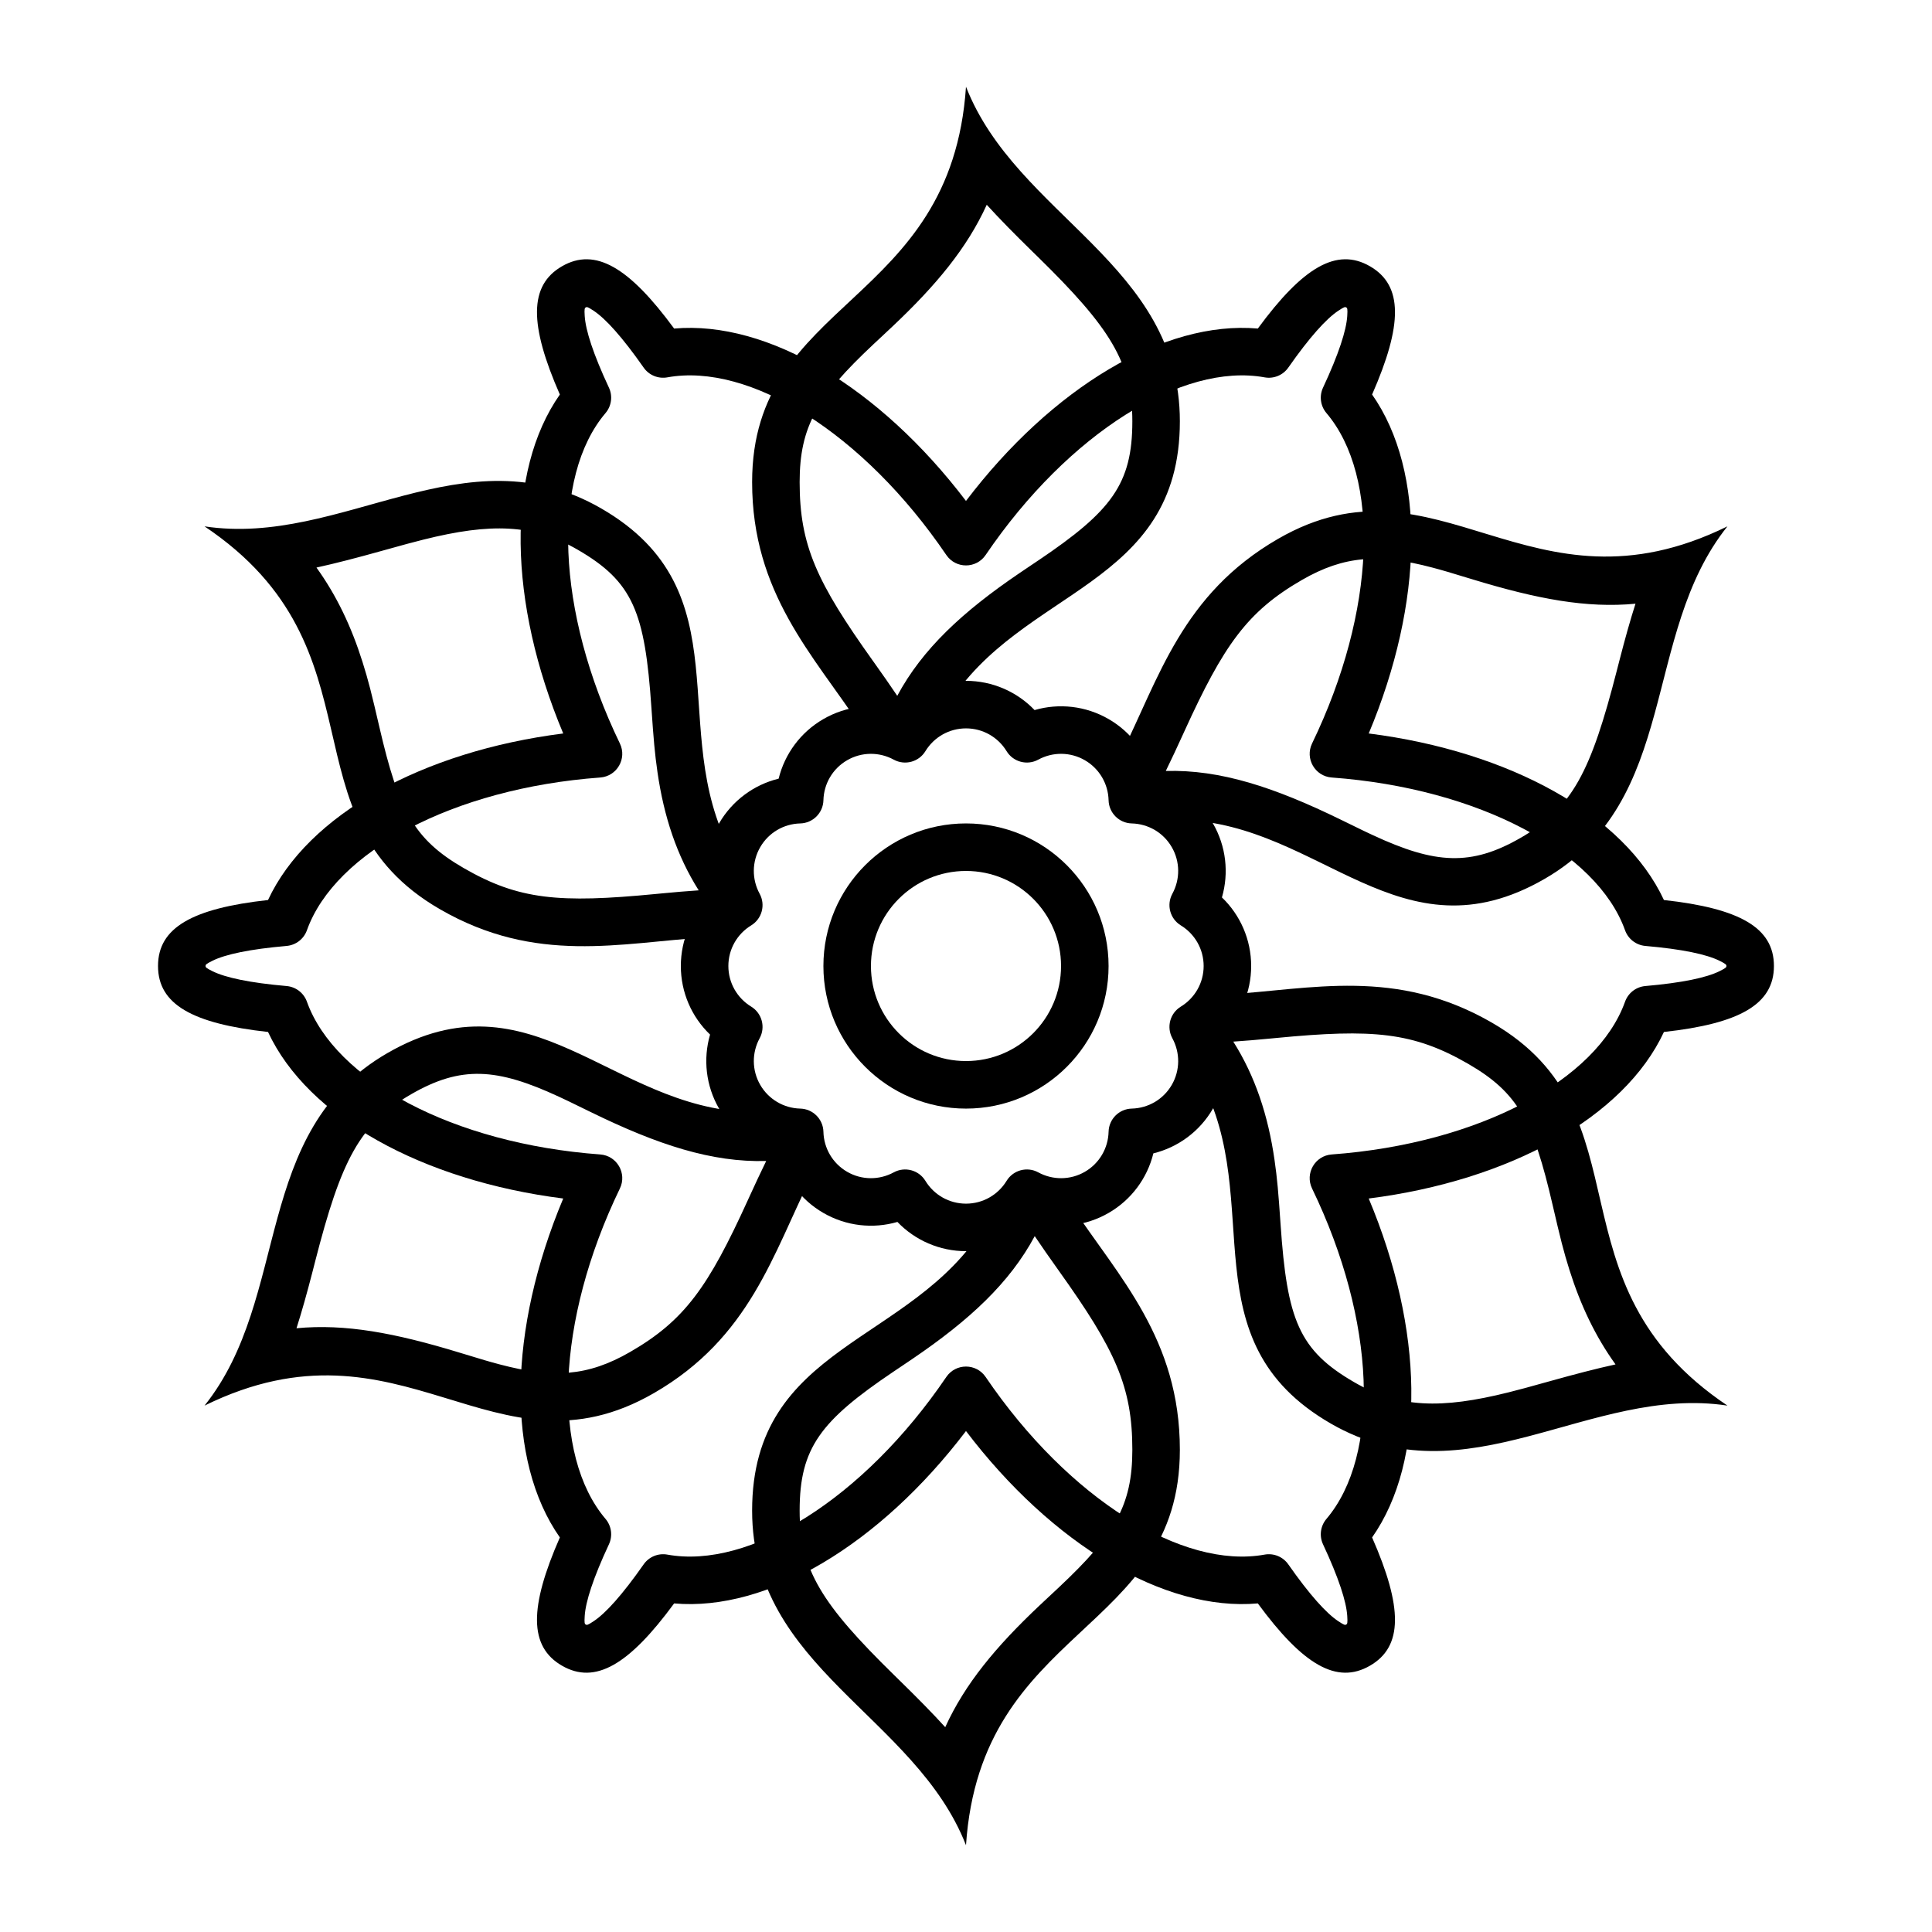 <?xml version="1.0" encoding="UTF-8"?>
<!-- The Best Svg Icon site in the world: iconSvg.co, Visit us! https://iconsvg.co -->
<svg fill="#000000" width="800px" height="800px" version="1.1" viewBox="144 144 512 512" xmlns="http://www.w3.org/2000/svg">
 <g fill-rule="evenodd">
  <path d="m219.95 405.31c2.453 0.211 4.555 1.836 5.387 4.152 7.434 20.777 38.688 37.613 77.73 40.48 4.434 0.324 7.144 5.019 5.207 9.023-17.035 35.246-18.082 70.73-3.805 87.559 1.59 1.875 1.945 4.508 0.902 6.738-4.16 8.914-6.176 15.156-6.418 18.98-0.121 1.895-0.023 2.102 0.281 2.277 0.301 0.176 0.531 0.156 2.109-0.895 3.191-2.121 7.59-6.992 13.23-15.051 1.41-2.016 3.867-3.027 6.289-2.586 21.711 3.949 51.918-14.699 73.922-47.078 2.5-3.676 7.918-3.676 10.418 0 22.004 32.379 52.211 51.027 73.926 47.078 2.418-0.441 4.875 0.57 6.285 2.586 5.641 8.059 10.039 12.93 13.23 15.051 1.582 1.051 1.809 1.07 2.113 0.895 0.301-0.176 0.398-0.383 0.277-2.277-0.242-3.824-2.258-10.066-6.418-18.98-1.039-2.231-0.688-4.863 0.906-6.738 14.277-16.828 13.23-52.312-3.809-87.559-1.938-4.004 0.773-8.699 5.207-9.023 39.043-2.867 70.301-19.703 77.734-40.48 0.828-2.316 2.93-3.941 5.383-4.152 9.801-0.855 16.215-2.231 19.648-3.934 1.699-0.844 1.832-1.031 1.832-1.379 0-0.352-0.133-0.539-1.832-1.383-3.434-1.703-9.848-3.078-19.648-3.93-2.453-0.215-4.555-1.836-5.383-4.156-7.434-20.777-38.691-37.613-77.734-40.48-4.434-0.324-7.144-5.019-5.207-9.02 17.039-35.25 18.086-70.734 3.809-87.559-1.594-1.879-1.945-4.512-0.906-6.738 4.16-8.914 6.176-15.16 6.418-18.984 0.121-1.895 0.023-2.102-0.277-2.277-0.305-0.176-0.531-0.152-2.113 0.895-3.191 2.125-7.59 6.992-13.23 15.051-1.41 2.019-3.867 3.027-6.285 2.586-21.715-3.949-51.922 14.699-73.926 47.078-2.5 3.68-7.918 3.68-10.418 0-22.004-32.379-52.211-51.027-73.922-47.078-2.422 0.441-4.879-0.566-6.289-2.586-5.641-8.059-10.039-12.926-13.23-15.051-1.578-1.047-1.809-1.07-2.109-0.895-0.305 0.176-0.402 0.383-0.281 2.277 0.242 3.824 2.258 10.07 6.418 18.984 1.043 2.227 0.688 4.859-0.902 6.738-14.277 16.824-13.23 52.309 3.805 87.559 1.938 4-0.773 8.695-5.207 9.02-39.043 2.867-70.297 19.703-77.73 40.48-0.832 2.32-2.934 3.941-5.387 4.156-9.797 0.852-16.215 2.227-19.648 3.93-1.699 0.844-1.828 1.031-1.828 1.383 0 0.348 0.129 0.535 1.828 1.379 3.434 1.703 9.852 3.078 19.648 3.934zm-34.074-5.312c0-10.172 9.102-15.273 29.152-17.484 10.531-22.633 40.871-39.402 78.234-44.137-14.578-34.73-15.227-69.387-0.895-89.824-8.109-18.469-8.238-28.902 0.566-33.988 8.809-5.086 17.781 0.242 29.719 16.504 24.863-2.195 54.559 15.695 77.344 45.684 22.785-29.988 52.477-47.879 77.34-45.684 11.941-16.262 20.91-21.59 29.719-16.504 8.809 5.086 8.676 15.52 0.566 33.988 14.332 20.438 13.684 55.094-0.895 89.824 37.363 4.734 67.703 21.504 78.234 44.137 20.051 2.211 29.152 7.312 29.152 17.484 0 10.168-9.102 15.273-29.152 17.484-10.531 22.629-40.871 39.398-78.234 44.137 14.578 34.727 15.227 69.387 0.895 89.82 8.109 18.473 8.242 28.906-0.566 33.988-8.809 5.086-17.777-0.242-29.719-16.504-24.863 2.195-54.555-15.695-77.34-45.684-22.785 29.988-52.48 47.879-77.344 45.684-11.938 16.262-20.91 21.59-29.719 16.504-8.805-5.082-8.676-15.516-0.566-33.988-14.332-20.434-13.684-55.094 0.895-89.82-37.363-4.738-67.703-21.508-78.234-44.137-20.051-2.211-29.152-7.316-29.152-17.484z"/>
  <path d="m372.12 336.56c-12.629-19.062-28.801-35.367-28.801-64.785 0-48.898 52.766-46.426 56.68-104.79 13.449 34.375 56.676 46.914 56.676 88.668 0 44.066-42.215 44.141-61.469 75.23-8.168 0.559-15.941 2.531-23.086 5.676zm68.871 7.586c10.195-20.473 16.23-42.633 41.707-57.344 42.348-24.449 66.594 22.48 119.09-3.312-23.047 28.836-12.293 72.543-48.453 93.422-38.156 22.031-59.328-14.488-95.883-15.621-4.465-6.617-10.043-12.422-16.465-17.145zm27.871 63.426c22.828-1.406 45.039-7.262 70.516 7.449 42.348 24.449 13.828 68.91 62.414 101.48-36.496-5.543-68.973 25.629-105.13 4.75-38.156-22.027-17.125-58.617-34.41-90.836 3.441-7.031 5.727-14.727 6.609-22.844zm-40.988 55.859c12.633 19.062 28.801 35.371 28.801 64.785 0 48.898-52.762 46.43-56.676 104.79-13.449-34.379-56.68-46.918-56.68-88.672 0-44.062 42.215-44.137 61.473-75.23 8.164-0.559 15.941-2.531 23.082-5.676zm-68.867-7.586c-10.199 20.473-16.234 42.637-41.711 57.344-42.348 24.453-66.59-22.48-119.09 3.312 23.051-28.836 12.293-72.543 48.453-93.418 38.16-22.031 59.328 14.484 95.883 15.617 4.465 6.617 10.043 12.422 16.469 17.145zm-27.875-63.426c-22.828 1.406-45.035 7.262-70.516-7.449-42.348-24.449-13.824-68.91-62.414-101.48 36.5 5.543 68.973-25.625 105.13-4.75 38.152 22.031 17.121 58.617 34.406 90.84-3.441 7.027-5.727 14.723-6.609 22.84zm83.051-96.547c1.152-0.781 5.148-3.469 5.043-3.394 19.277-12.996 24.855-20.191 24.855-36.824 0-15.625-5.949-24.887-25.004-43.547-0.758-0.742-0.758-0.742-1.523-1.488-4.711-4.613-8.672-8.637-12.055-12.352-5.211 11.441-13.367 21.305-25.09 32.348-0.988 0.93-4.398 4.113-5.039 4.715-14.754 13.863-19.457 21.664-19.457 36.445 0 16.781 4.555 26.539 19.422 47.371l0.238 0.328c2.281 3.199 4.344 6.152 6.207 8.926 6.629-12.359 17.262-22.258 32.402-32.527zm85.301 65.426c6.203 3.035 6.266 3.066 8.43 4.07 16.41 7.606 25.895 8.277 39.129 0.633 13.691-7.902 18.57-17.52 25.449-44.355 0.324-1.27 0.324-1.27 0.656-2.547 1.465-5.699 2.852-10.668 4.273-15.109-12.93 1.23-26.059-1.234-43.156-6.445-6.453-1.969-7.91-2.398-10.695-3.137-14.109-3.727-23.285-3.215-34.57 3.301-14.465 8.352-20.723 17.25-31.168 40.184l-0.242 0.535c-1.637 3.598-3.172 6.875-4.644 9.887 14.391-0.406 28.727 4.269 46.539 12.984zm-17.723 90.09c0.707 4.891 1.023 8.562 1.602 17.031 1.723 25.324 4.832 33.398 19.598 41.926 11.727 6.769 22.938 7.113 40.824 2.641 2.934-0.734 5.172-1.344 10.848-2.93 6.715-1.879 12.418-3.363 17.496-4.473-5.352-7.438-9.262-15.688-12.203-25.016-1.555-4.934-2.375-8.203-4.484-17.312-5.098-22.012-9.121-29.684-22.359-37.328-14.555-8.402-25.242-9.328-50.859-6.852-0.652 0.062-0.652 0.062-1.309 0.125-3.606 0.348-6.949 0.633-10.078 0.84 5.801 9.191 9.223 19.531 10.926 31.348zm-95.949 52.73c-1.152 0.781-5.148 3.469-5.039 3.394-19.281 12.996-24.859 20.191-24.859 36.824 0 15.625 5.949 24.887 25.004 43.547 0.758 0.742 0.758 0.742 1.523 1.492 4.715 4.613 8.676 8.633 12.055 12.348 5.211-11.441 13.367-21.305 25.09-32.348 0.988-0.93 4.398-4.109 5.039-4.715 14.758-13.863 19.457-21.664 19.457-36.445 0-16.777-4.551-26.539-19.422-47.367l-0.234-0.332c-2.285-3.199-4.348-6.152-6.211-8.926-6.629 12.359-17.262 22.258-32.402 32.527zm-85.297-65.426c-6.203-3.035-6.266-3.066-8.434-4.07-16.41-7.602-25.895-8.273-39.129-0.633-13.691 7.902-18.566 17.52-25.449 44.355-0.324 1.27-0.324 1.27-0.652 2.551-1.469 5.695-2.856 10.664-4.277 15.105 12.93-1.23 26.059 1.234 43.156 6.445 6.457 1.969 7.91 2.402 10.695 3.137 14.109 3.731 23.285 3.215 34.574-3.301 14.461-8.348 20.719-17.25 31.164-40.184l0.242-0.535c1.641-3.594 3.172-6.871 4.644-9.887-14.387 0.406-28.727-4.269-46.535-12.984zm17.719-90.09c-0.707-4.891-1.023-8.562-1.602-17.031-1.723-25.324-4.832-33.398-19.598-41.922-11.727-6.773-22.938-7.117-40.824-2.644-2.93 0.734-5.172 1.344-10.848 2.93-6.715 1.879-12.414 3.363-17.496 4.473 5.356 7.441 9.262 15.688 12.203 25.016 1.555 4.934 2.375 8.207 4.484 17.312 5.098 22.012 9.121 29.684 22.359 37.328 14.555 8.402 25.242 9.328 50.863 6.852 0.648-0.062 0.648-0.062 1.305-0.125 3.606-0.348 6.949-0.633 10.082-0.84-5.801-9.191-9.227-19.531-10.93-31.348z"/>
  <path d="m389.24 343.07c-1.75 2.863-5.441 3.852-8.387 2.246-3.836-2.09-8.492-2.074-12.34 0.148-3.852 2.223-6.191 6.246-6.297 10.613-0.086 3.356-2.785 6.055-6.141 6.141-4.367 0.105-8.391 2.445-10.613 6.297-2.223 3.848-2.238 8.504-0.148 12.34 1.605 2.945 0.617 6.637-2.246 8.387-3.727 2.277-6.043 6.316-6.043 10.762s2.316 8.48 6.043 10.758c2.863 1.75 3.852 5.441 2.246 8.387-2.09 3.836-2.074 8.492 0.148 12.344 2.223 3.848 6.246 6.188 10.613 6.297 3.356 0.082 6.055 2.781 6.141 6.137 0.105 4.367 2.445 8.395 6.297 10.617 3.848 2.223 8.504 2.234 12.34 0.145 2.945-1.605 6.637-0.617 8.387 2.246 2.277 3.731 6.316 6.047 10.762 6.047s8.48-2.316 10.758-6.047c1.75-2.863 5.441-3.852 8.387-2.246 3.836 2.09 8.492 2.078 12.344-0.145 3.848-2.223 6.188-6.25 6.297-10.617 0.082-3.356 2.781-6.055 6.137-6.137 4.367-0.109 8.395-2.449 10.617-6.297 2.223-3.852 2.234-8.508 0.145-12.344-1.605-2.945-0.617-6.637 2.246-8.387 3.731-2.277 6.047-6.312 6.047-10.758s-2.316-8.484-6.047-10.762c-2.863-1.75-3.852-5.441-2.246-8.387 2.09-3.836 2.078-8.492-0.145-12.34-2.223-3.852-6.25-6.191-10.617-6.297-3.356-0.086-6.055-2.785-6.137-6.141-0.109-4.367-2.449-8.391-6.297-10.613-3.852-2.223-8.508-2.238-12.344-0.148-2.945 1.605-6.637 0.617-8.387-2.246-2.277-3.727-6.312-6.043-10.758-6.043s-8.484 2.316-10.762 6.043zm10.762-18.641c7 0 13.508 2.883 18.172 7.746 6.473-1.879 13.551-1.121 19.613 2.379s10.258 9.25 11.867 15.797c6.543 1.609 12.293 5.805 15.793 11.863 3.5 6.062 4.258 13.141 2.379 19.613 4.863 4.668 7.746 11.176 7.746 18.176s-2.883 13.508-7.746 18.172c1.879 6.473 1.121 13.551-2.379 19.613s-9.25 10.258-15.793 11.867c-1.609 6.543-5.805 12.293-11.867 15.793s-13.141 4.258-19.613 2.379c-4.664 4.863-11.172 7.746-18.172 7.746s-13.508-2.883-18.176-7.746c-6.473 1.879-13.551 1.121-19.613-2.379-6.059-3.5-10.254-9.25-11.863-15.793-6.547-1.609-12.297-5.805-15.797-11.867s-4.258-13.141-2.379-19.613c-4.863-4.664-7.746-11.172-7.746-18.172s2.883-13.508 7.746-18.176c-1.879-6.473-1.121-13.551 2.379-19.613 3.5-6.059 9.25-10.254 15.797-11.863 1.609-6.547 5.805-12.297 11.863-15.797 6.062-3.5 13.141-4.258 19.613-2.379 4.668-4.863 11.176-7.746 18.176-7.746z"/>
  <path d="m400 437.79c-20.871 0-37.789-16.918-37.789-37.785 0-20.871 16.918-37.789 37.789-37.789 20.867 0 37.785 16.918 37.785 37.789 0 20.867-16.918 37.785-37.785 37.785zm0-12.598c13.91 0 25.188-11.277 25.188-25.188 0-13.914-11.277-25.191-25.188-25.191-13.914 0-25.191 11.277-25.191 25.191 0 13.91 11.277 25.188 25.191 25.188z"/>
 </g>
</svg>